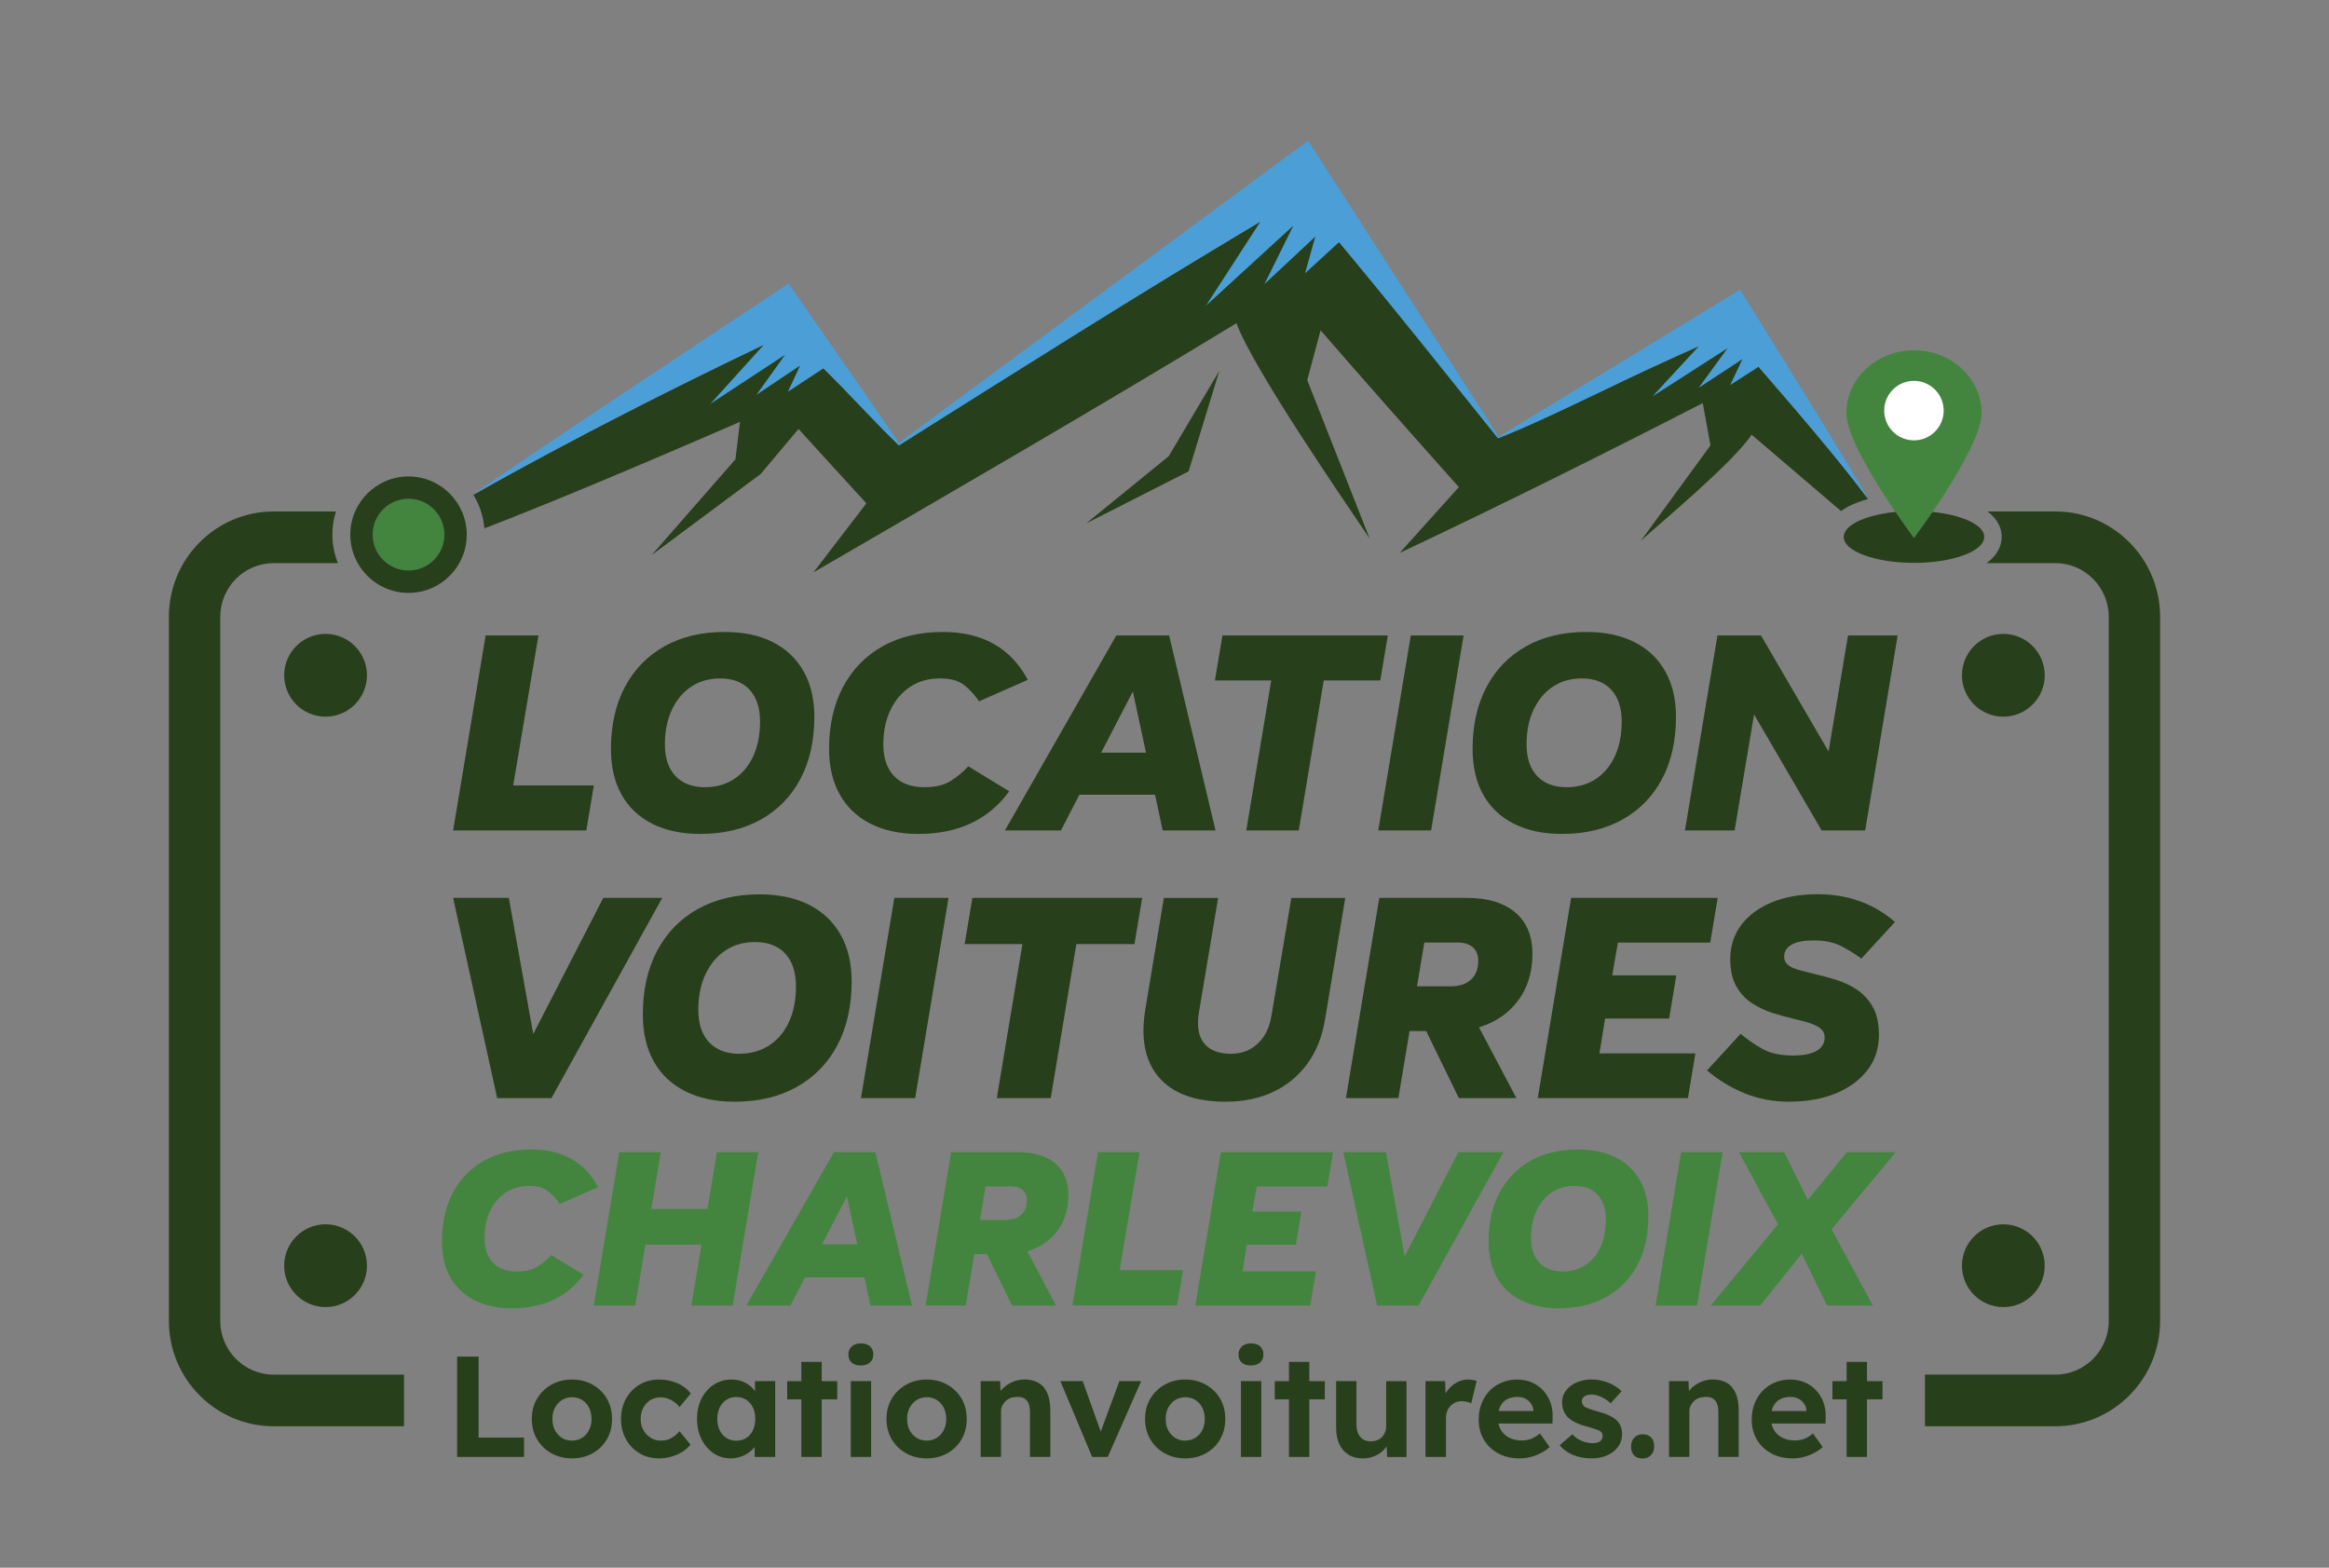 <?xml version="1.0" encoding="UTF-8"?>
<svg xmlns="http://www.w3.org/2000/svg" id="Layer_11" data-name="Layer 11" viewBox="0 0 520 350">
  <rect x="0" y="0" width="520" height="350" fill="#808080" stroke="none"/>
  <defs>
    <style>
      .cls-1 {
        fill: #fff;
      }

      .cls-2 {
        fill: #43853e;
      }

      .cls-3 {
        fill: #4c9ed7;
      }

      .cls-4 {
        fill: #273f1b;
      }
    </style>
  </defs>
  <polygon class="cls-4" points="272.25 82.77 260.94 101.85 242.5 116.86 265.38 105.23 272.25 82.77"></polygon>
  <path class="cls-4" d="M417.1,111.42c-2.48.66-4.51,1.56-6.04,2.68l-19.98-17.06c-4.19,6.36-20.79,20.04-24.74,23.72l15.56-21.33-1.72-9.44c-21.92,11.26-45.35,22.95-67.67,33.45l13.21-14.69c-10.78-12.09-20.4-22.96-30.87-35l-2.98,11.11,13.96,35.43c-6.24-9.28-26.04-38.03-29.77-48.13-30.31,18.44-63.41,37.62-94.43,55.62l11.81-15.41c-4.86-5.26-10.23-11.24-15.15-16.6l-8.45,10.05-24.33,18.09,18.69-21.36,1.02-8.37c-25.78,11.2-44.34,18.89-57.07,23.78-.22-2.73-1.1-5.29-2.47-7.5h0c.86-.49,1.74-.99,2.65-1.5.73-.41,1.47-.83,2.23-1.25,3.39-1.88,7.02-3.86,10.82-5.9.58-.32,1.17-.63,1.76-.95,3.24-1.72,6.59-3.49,10.02-5.28,2.92-1.51,5.9-3.05,8.91-4.58,1.69-.86,3.39-1.72,5.1-2.58.36-.19.72-.37,1.09-.55,1.04-.53,2.08-1.05,3.12-1.56,2.08-1.04,4.16-2.07,6.23-3.09,2.08-1.02,4.15-2.03,6.21-3.03.32-.16.64-.31.95-.46,1.7-.82,3.38-1.63,5.05-2.42.25-.12.49-.23.73-.35,1.82-.87,3.63-1.72,5.42-2.56.65.65,3.91,3.9,7.88,7.84h.01c.29.29,1.96,1.95,2.52,2.5.28.28.57.56.85.84,1.31,1.3,2.63,2.61,3.92,3.88.14.14.27.27.41.41.65.64,1.3,1.28,1.93,1.9.18.18.36.36.53.53.62.61,1.21,1.19,1.78,1.75.29.29.58.57.85.83.41.41.8.8,1.17,1.15l.37.37c1.16,1.14,2.04,1.99,2.52,2.44,12.04-7.58,25.14-15.72,38.78-24.06,1.47-.9,2.95-1.8,4.44-2.72,12.26-7.47,24.89-15.09,37.5-22.61,3.06-1.83,6.12-3.65,9.18-5.46,2.89,3.47,5.67,6.81,8.37,10.06,2.45,2.95,4.84,5.83,7.19,8.67,1.81,2.17,3.59,4.32,5.35,6.47,1.91,2.31,3.81,4.62,5.71,6.94.75.91,1.5,1.83,2.26,2.75,4.88,5.96,9.83,12.07,15.12,18.63,7-2.63,13.93-5.98,20.86-9.43l.15-.08,23.68-10.71,6.66-3.01c1.41,1.6,3.79,4.3,6.68,7.61.29.33.59.67.88,1.02.23.25.45.51.67.77,1.58,1.82,3.28,3.78,5.02,5.81.71.85,1.45,1.7,2.18,2.57.26.29.51.59.75.88,2.19,2.57,4.38,5.19,6.48,7.74,1.33,1.62,2.63,3.21,3.85,4.74.35.44.69.87,1.03,1.3.5.64.99,1.27,1.47,1.88.31.41.62.81.92,1.2.42.56.83,1.1,1.21,1.62Z"></path>
  <path class="cls-4" d="M443.02,119.87c0,2.03-2.82,3.81-7.09,4.85-2.47.59-5.43.94-8.59.94-8.67,0-15.69-2.59-15.69-5.79,0-1.15.91-2.22,2.47-3.12,1.36-.78,3.23-1.44,5.43-1.9.33-.07.67-.14,1.02-.19.83-.16,1.7-.28,2.6-.37h.03c1.31-.13,2.7-.21,4.14-.21s2.83.08,4.14.21h.02c1.84.19,3.54.49,5.05.9,3.92,1.05,6.47,2.75,6.47,4.68Z"></path>
  <circle class="cls-2" cx="91.21" cy="119.36" r="8"></circle>
  <path class="cls-4" d="M91.21,132.37c-7.17,0-13-5.83-13-13s5.83-13,13-13,13,5.83,13,13-5.83,13-13,13ZM91.21,111.36c-4.41,0-8,3.59-8,8s3.59,8,8,8,8-3.59,8-8-3.59-8-8-8Z"></path>
  <g>
    <path class="cls-2" d="M442.43,92.24c0,4.23-4.47,12.12-8.54,18.43-.4.62-.79,1.22-1.18,1.8-.42.63-.83,1.24-1.23,1.82-2.35,3.46-4.14,5.85-4.14,5.85,0,0-1.79-2.4-4.14-5.85-.4-.58-.81-1.19-1.23-1.82-.39-.59-.78-1.19-1.18-1.81-4.08-6.31-8.55-14.2-8.55-18.42,0-7.75,6.76-14.03,15.1-14.03s15.09,6.27,15.09,14.03Z"></path>
    <circle class="cls-1" cx="427.33" cy="91.67" r="6.64"></circle>
  </g>
  <path class="cls-4" d="M61.1,306.89h29.11v11.53h-29.11c-12.9,0-23.39-10.55-23.39-23.51v-157.21c0-12.97,10.49-23.51,23.39-23.51h13.91c-.52,1.63-.8,3.37-.8,5.17,0,2.25.44,4.39,1.24,6.36h-14.35c-6.57,0-11.92,5.37-11.92,11.98v157.21c0,6.61,5.35,11.98,11.92,11.98Z"></path>
  <path class="cls-4" d="M482.29,137.7v157.21c0,12.96-10.49,23.51-23.38,23.51h-29.12v-11.53h29.12c6.56,0,11.91-5.37,11.91-11.98v-157.21c0-6.61-5.35-11.98-11.91-11.98h-15.38c2.83-2.02,3.39-4.33,3.39-5.85s-.52-3.7-3.18-5.68h15.17c12.89,0,23.38,10.54,23.38,23.51Z"></path>
  <g>
    <g>
      <path class="cls-4" d="M101.17,185.4l7.26-43.53h11.79l-5.64,33.49h18.01l-1.68,10.04h-29.73Z"></path>
      <path class="cls-4" d="M156.36,186.18c-4.15,0-7.72-.76-10.72-2.27-3-1.51-5.29-3.68-6.87-6.51-1.58-2.83-2.36-6.23-2.36-10.2,0-5.31,1.04-9.92,3.11-13.83,2.07-3.91,5.01-6.93,8.81-9.07,3.8-2.14,8.29-3.21,13.47-3.21,4.19,0,7.77.76,10.75,2.27,2.98,1.51,5.27,3.68,6.87,6.51,1.6,2.83,2.4,6.21,2.4,10.14,0,5.36-1.04,9.99-3.11,13.89-2.07,3.91-5.02,6.93-8.84,9.07-3.82,2.14-8.32,3.21-13.51,3.21ZM157.39,175.75c2.46,0,4.62-.6,6.48-1.81,1.86-1.21,3.29-2.92,4.31-5.12,1.01-2.2,1.52-4.79,1.52-7.77s-.78-5.38-2.33-7.06c-1.55-1.68-3.74-2.53-6.54-2.53-2.5,0-4.67.62-6.51,1.85-1.84,1.23-3.27,2.95-4.31,5.15-1.04,2.2-1.56,4.79-1.56,7.77s.79,5.37,2.36,7.03c1.58,1.66,3.77,2.49,6.57,2.49Z"></path>
      <path class="cls-4" d="M205.07,186.18c-4.15,0-7.71-.76-10.69-2.27-2.98-1.51-5.27-3.68-6.87-6.51-1.6-2.83-2.4-6.23-2.4-10.2,0-5.31,1.04-9.92,3.11-13.83,2.07-3.91,5.01-6.93,8.81-9.07,3.8-2.14,8.29-3.21,13.47-3.21,8.85,0,15.18,3.56,18.98,10.69l-10.88,4.79c-.91-1.34-1.99-2.53-3.24-3.56-1.25-1.04-3.09-1.55-5.51-1.55-2.55,0-4.76.63-6.64,1.88-1.88,1.25-3.35,2.98-4.4,5.18-1.06,2.2-1.59,4.77-1.59,7.71s.8,5.37,2.4,7.03c1.6,1.66,3.86,2.49,6.8,2.49,2.42,0,4.36-.46,5.83-1.39,1.47-.93,2.79-2.02,3.95-3.27l9.13,5.57c-4.62,6.35-11.38,9.52-20.27,9.52Z"></path>
      <path class="cls-4" d="M224.37,185.4l24.87-43.53h11.79l10.36,43.53h-11.79l-6.67-31.03-16.06,31.03h-12.5ZM239.53,177.43v-9.39h21.96v9.39h-21.96Z"></path>
      <path class="cls-4" d="M278.26,185.4l5.57-33.49h-12.57l1.68-10.04h36.92l-1.68,10.04h-12.63l-5.57,33.49h-11.72Z"></path>
      <path class="cls-4" d="M307.73,185.4l7.26-43.53h11.79l-7.25,43.53h-11.79Z"></path>
      <path class="cls-4" d="M348.74,186.18c-4.15,0-7.72-.76-10.72-2.27-3-1.51-5.29-3.68-6.87-6.51-1.58-2.83-2.36-6.23-2.36-10.2,0-5.31,1.04-9.92,3.11-13.83,2.07-3.91,5.01-6.93,8.81-9.07,3.8-2.14,8.29-3.21,13.47-3.21,4.19,0,7.77.76,10.75,2.27,2.98,1.51,5.27,3.68,6.87,6.51,1.6,2.83,2.4,6.21,2.4,10.14,0,5.36-1.04,9.99-3.11,13.89-2.07,3.91-5.02,6.93-8.84,9.07-3.82,2.14-8.32,3.21-13.51,3.21ZM349.77,175.75c2.46,0,4.62-.6,6.48-1.81,1.86-1.21,3.29-2.92,4.31-5.12,1.01-2.2,1.52-4.79,1.52-7.77s-.78-5.38-2.33-7.06c-1.56-1.68-3.74-2.53-6.54-2.53-2.5,0-4.67.62-6.51,1.85-1.84,1.23-3.27,2.95-4.31,5.15-1.04,2.2-1.55,4.79-1.55,7.77s.79,5.37,2.36,7.03c1.58,1.66,3.77,2.49,6.58,2.49Z"></path>
      <path class="cls-4" d="M376.2,185.4l7.26-43.53h9.72l15.09,25.91,4.34-25.91h11.08l-7.25,43.53h-9.72l-15.09-25.91-4.34,25.91h-11.08Z"></path>
    </g>
    <g>
      <path class="cls-4" d="M111.01,245.16l-9.84-44.7h12.44l5.45,30.4,15.63-30.4h13.17l-24.74,44.7h-12.11Z"></path>
      <path class="cls-4" d="M164.02,245.96c-4.26,0-7.93-.78-11.01-2.33-3.08-1.55-5.43-3.78-7.05-6.68-1.62-2.9-2.43-6.4-2.43-10.48,0-5.45,1.06-10.19,3.19-14.2,2.13-4.01,5.14-7.12,9.05-9.31,3.9-2.19,8.51-3.29,13.83-3.29,4.3,0,7.98.78,11.04,2.33,3.06,1.55,5.41,3.78,7.05,6.68,1.64,2.9,2.46,6.37,2.46,10.41,0,5.5-1.06,10.25-3.19,14.27-2.13,4.01-5.16,7.12-9.08,9.31-3.92,2.2-8.55,3.29-13.87,3.29ZM165.09,235.25c2.53,0,4.74-.62,6.65-1.86,1.91-1.24,3.38-2.99,4.42-5.25,1.04-2.26,1.56-4.92,1.56-7.98s-.8-5.52-2.39-7.25c-1.6-1.73-3.84-2.59-6.72-2.59-2.57,0-4.8.63-6.68,1.9-1.89,1.26-3.36,3.03-4.42,5.29-1.06,2.26-1.6,4.92-1.6,7.98s.81,5.51,2.43,7.22c1.62,1.71,3.87,2.56,6.75,2.56Z"></path>
      <path class="cls-4" d="M192.23,245.16l7.45-44.7h12.1l-7.45,44.7h-12.11Z"></path>
      <path class="cls-4" d="M222.56,245.16l5.72-34.39h-12.9l1.73-10.31h37.91l-1.73,10.31h-12.97l-5.72,34.39h-12.04Z"></path>
      <path class="cls-4" d="M273.64,245.96c-6.78,0-11.74-1.81-14.87-5.42-3.13-3.61-4.14-8.72-3.03-15.33l4.12-24.74h12.11l-4.26,25.41c-.53,3.02-.18,5.33,1.06,6.95,1.24,1.62,3.26,2.43,6.05,2.43,2.35,0,4.33-.74,5.95-2.23,1.62-1.49,2.65-3.54,3.09-6.15l4.46-26.41h12.04l-4.52,27.14c-.62,3.81-1.93,7.09-3.92,9.84-2,2.75-4.55,4.86-7.65,6.32-3.1,1.46-6.65,2.19-10.64,2.19Z"></path>
      <path class="cls-4" d="M300.51,245.16l7.45-44.7h19.49c4.7,0,8.32,1.09,10.88,3.26,2.55,2.17,3.82,5.25,3.82,9.24,0,3.46-.77,6.48-2.29,9.05-1.53,2.57-3.66,4.58-6.39,6.02s-5.91,2.16-9.54,2.16h-14.5l1.66-9.98h12.77c1.95,0,3.47-.5,4.56-1.5,1.09-1,1.63-2.38,1.63-4.16,0-1.33-.4-2.35-1.2-3.06-.8-.71-1.93-1.06-3.39-1.06h-7.45l-5.79,34.72h-11.71ZM325.72,245.16l-7.65-15.7,11.04-2.2,9.45,17.89h-12.84Z"></path>
      <path class="cls-4" d="M343.34,245.16l7.45-44.7h32.72l-1.66,9.98h-20.62l-1.26,7.32h14.3l-1.6,9.64h-14.3l-1.26,7.78h21.42l-1.66,9.98h-33.52Z"></path>
      <path class="cls-4" d="M399.48,245.96c-3.55,0-6.85-.62-9.91-1.86-3.06-1.24-5.88-2.95-8.45-5.12l7.52-8.18c1.51,1.29,3.14,2.42,4.89,3.39,1.75.98,4.02,1.46,6.82,1.46,2.26,0,4-.34,5.22-1.03,1.22-.69,1.83-1.7,1.83-3.03,0-.62-.18-1.14-.53-1.56-.36-.42-.85-.79-1.5-1.1-.64-.31-1.38-.58-2.19-.8-.82-.22-1.72-.44-2.69-.67-1.51-.35-3.09-.8-4.76-1.33-1.66-.53-3.2-1.26-4.62-2.2-1.42-.93-2.57-2.18-3.46-3.76-.89-1.57-1.33-3.6-1.33-6.09,0-2.88.82-5.41,2.46-7.58,1.64-2.17,3.92-3.86,6.85-5.06,2.93-1.2,6.32-1.8,10.18-1.8,6.74,0,12.5,2.06,17.29,6.19l-7.52,8.18c-1.42-1.06-2.95-2.01-4.59-2.83-1.64-.82-3.66-1.23-6.05-1.23-2.13,0-3.76.31-4.89.93-1.13.62-1.7,1.53-1.7,2.73,0,.58.17,1.06.5,1.46.33.4.81.73,1.43,1s1.33.5,2.13.7,1.64.41,2.53.63c1.55.36,3.17.79,4.86,1.3,1.68.51,3.26,1.24,4.72,2.2,1.46.95,2.66,2.24,3.59,3.86.93,1.62,1.4,3.71,1.4,6.29,0,3.02-.85,5.63-2.56,7.85-1.71,2.22-4.06,3.95-7.05,5.19-2.99,1.24-6.46,1.86-10.41,1.86Z"></path>
    </g>
    <g>
      <path class="cls-2" d="M114.35,292.07c-3.26,0-6.06-.59-8.4-1.78-2.34-1.19-4.14-2.89-5.4-5.12-1.26-2.22-1.88-4.9-1.88-8.02,0-4.18.81-7.8,2.44-10.87,1.63-3.07,3.94-5.45,6.92-7.13,2.99-1.68,6.52-2.52,10.59-2.52,6.96,0,11.93,2.8,14.92,8.4l-8.55,3.77c-.71-1.05-1.56-1.99-2.55-2.8-.98-.81-2.43-1.22-4.33-1.22-2,0-3.74.49-5.22,1.48-1.48.99-2.63,2.34-3.46,4.07-.83,1.73-1.25,3.75-1.25,6.06s.63,4.22,1.88,5.52c1.26,1.31,3.04,1.96,5.35,1.96,1.9,0,3.43-.36,4.58-1.09,1.15-.73,2.19-1.59,3.11-2.57l7.18,4.38c-3.63,4.99-8.94,7.48-15.94,7.48Z"></path>
      <path class="cls-2" d="M132.57,291.46l5.7-34.22h9.27l-5.7,34.22h-9.27ZM141.33,277.86l1.32-7.94h18.02l-1.32,7.94h-18.02ZM154.37,291.46l5.7-34.22h9.22l-5.7,34.22h-9.22Z"></path>
      <path class="cls-2" d="M166.64,291.46l19.55-34.22h9.27l8.15,34.22h-9.27l-5.24-24.39-12.63,24.39h-9.83ZM178.55,285.19v-7.38h17.26v7.38h-17.26Z"></path>
      <path class="cls-2" d="M206.66,291.46l5.7-34.22h14.92c3.6,0,6.37.83,8.33,2.49,1.95,1.66,2.93,4.02,2.93,7.08,0,2.65-.59,4.96-1.76,6.92-1.17,1.97-2.8,3.51-4.89,4.61-2.09,1.1-4.52,1.65-7.31,1.65h-11.1l1.27-7.64h9.78c1.49,0,2.66-.38,3.49-1.15.83-.76,1.25-1.82,1.25-3.18,0-1.02-.31-1.8-.92-2.34-.61-.54-1.48-.81-2.6-.81h-5.7l-4.43,26.58h-8.96ZM225.95,291.46l-5.86-12.02,8.45-1.68,7.23,13.7h-9.83Z"></path>
      <path class="cls-2" d="M239.45,291.46l5.7-34.22h9.27l-4.43,26.32h14.15l-1.32,7.89h-23.37Z"></path>
      <path class="cls-2" d="M266.89,291.46l5.7-34.22h25.05l-1.27,7.64h-15.78l-.97,5.6h10.95l-1.22,7.38h-10.95l-.97,5.96h16.39l-1.27,7.64h-25.66Z"></path>
      <path class="cls-2" d="M307.47,291.46l-7.54-34.22h9.52l4.17,23.27,11.97-23.27h10.08l-18.94,34.22h-9.27Z"></path>
      <path class="cls-2" d="M348.05,292.07c-3.26,0-6.07-.59-8.43-1.78-2.36-1.19-4.16-2.89-5.4-5.12-1.24-2.22-1.86-4.9-1.86-8.02,0-4.18.81-7.8,2.44-10.87,1.63-3.07,3.94-5.45,6.92-7.13,2.99-1.68,6.52-2.52,10.59-2.52,3.29,0,6.11.59,8.45,1.78,2.34,1.19,4.14,2.89,5.4,5.12,1.26,2.22,1.88,4.88,1.88,7.97,0,4.21-.81,7.85-2.44,10.92-1.63,3.07-3.95,5.45-6.95,7.13-3,1.68-6.54,2.52-10.62,2.52ZM348.86,283.87c1.93,0,3.63-.47,5.09-1.43,1.46-.95,2.59-2.29,3.39-4.02.8-1.73,1.2-3.77,1.2-6.11s-.61-4.23-1.83-5.55c-1.22-1.32-2.94-1.99-5.14-1.99-1.97,0-3.67.48-5.12,1.45-1.44.97-2.57,2.32-3.39,4.05-.81,1.73-1.22,3.77-1.22,6.11s.62,4.22,1.86,5.52c1.24,1.31,2.96,1.96,5.17,1.96Z"></path>
      <path class="cls-2" d="M369.64,291.46l5.7-34.22h9.27l-5.7,34.22h-9.27Z"></path>
      <path class="cls-2" d="M381.96,291.46l15.02-18.13-8.71-16.09h10.08l5.29,10.64,8.71-10.64h10.9l-14.31,17.21,9.22,17.01h-10.23l-5.65-11.56-9.27,11.56h-11.05Z"></path>
    </g>
  </g>
  <circle class="cls-4" cx="72.69" cy="150.76" r="9.24"></circle>
  <circle class="cls-4" cx="447.29" cy="150.76" r="9.24"></circle>
  <circle class="cls-4" cx="72.69" cy="282.57" r="9.24"></circle>
  <circle class="cls-4" cx="447.29" cy="282.57" r="9.24"></circle>
  <path class="cls-3" d="M388.53,64.67s28.96,46.64,28.57,46.75c-7.6-10.12-16.2-19.96-24.46-29.53l-6.35,4.08,2.75-5.79-9.78,6.41,6.46-8.86-16.77,10.77,10.35-11.21c-12.85,5.46-32.17,15.61-44.84,20.59-12.15-15.1-23.26-29.13-35.48-43.83l-7.6,6.97,2.29-8.2-11.35,10.6,6.45-13.05-19.51,17.87,12.17-18.79c-26.7,15.92-55.26,33.96-80.74,50.02-5.4-5.21-11.39-11.85-16.83-17.23h-.01l-7.92,5.21,2.7-5.83-9.73,6.52,6.38-8.93-16.66,10.94,11.93-13.19c-21.86,10.44-43.87,21.65-64.87,33.49-.26-.43,70.4-47.15,70.4-47.15l24.63,35.54,91.35-67.44,42.55,66.11,53.92-32.84Z"></path>
  <g>
    <path class="cls-4" d="M102.06,325.27v-22.4h4.8v18.08h10.14v4.32h-14.94Z"></path>
    <path class="cls-4" d="M127.73,325.59c-1.73,0-3.27-.38-4.62-1.14s-2.42-1.8-3.2-3.12c-.78-1.32-1.17-2.84-1.17-4.54s.39-3.22,1.17-4.53c.78-1.31,1.84-2.35,3.2-3.12s2.9-1.15,4.62-1.15,3.24.38,4.59,1.15c1.35.77,2.42,1.81,3.18,3.12.77,1.31,1.15,2.82,1.15,4.53s-.38,3.22-1.15,4.54c-.77,1.32-1.83,2.36-3.18,3.12-1.36.76-2.89,1.14-4.59,1.14ZM127.73,321.62c.83,0,1.58-.21,2.24-.62s1.18-.99,1.55-1.73.56-1.56.56-2.48-.19-1.78-.56-2.51c-.37-.74-.89-1.31-1.55-1.73s-1.41-.62-2.24-.62-1.61.21-2.27.64c-.66.43-1.18,1-1.57,1.73-.38.73-.57,1.56-.54,2.5-.02.92.16,1.74.54,2.48.38.74.91,1.31,1.57,1.73s1.42.62,2.27.62Z"></path>
    <path class="cls-4" d="M147.12,325.59c-1.62,0-3.07-.38-4.35-1.15-1.28-.77-2.29-1.81-3.02-3.14s-1.1-2.83-1.1-4.51.37-3.16,1.1-4.5c.74-1.33,1.74-2.38,3.02-3.15,1.28-.77,2.73-1.15,4.35-1.15,1.51,0,2.9.28,4.16.83,1.26.56,2.24,1.32,2.94,2.3l-2.5,3.01c-.3-.4-.67-.77-1.12-1.1-.45-.33-.93-.59-1.46-.78-.52-.19-1.06-.29-1.62-.29-.88,0-1.65.21-2.32.62-.67.42-1.2.99-1.58,1.71-.38.73-.58,1.56-.58,2.5s.2,1.73.59,2.45c.39.72.93,1.29,1.62,1.73.68.44,1.45.66,2.3.66.55,0,1.08-.08,1.57-.24.49-.16.95-.4,1.39-.72.44-.32.84-.7,1.2-1.15l2.46,3.01c-.73.92-1.73,1.66-3.01,2.22-1.28.56-2.64.85-4.06.85Z"></path>
    <path class="cls-4" d="M163.12,325.59c-1.41,0-2.68-.38-3.81-1.15s-2.03-1.81-2.69-3.14c-.66-1.32-.99-2.84-.99-4.54s.34-3.22,1.01-4.53,1.58-2.35,2.74-3.1c1.15-.76,2.46-1.14,3.94-1.14.83,0,1.59.12,2.29.37.69.25,1.3.58,1.82,1.01.52.43.96.92,1.33,1.47.36.56.62,1.15.77,1.79l-.96-.16v-4.13h4.51v16.93h-4.58v-4.06l1.02-.1c-.17.6-.45,1.16-.83,1.7s-.86,1.01-1.42,1.42-1.2.75-1.9.99c-.7.24-1.45.37-2.24.37ZM164.37,321.65c.85,0,1.6-.2,2.24-.61.64-.4,1.14-.98,1.49-1.71s.53-1.59.53-2.58-.18-1.8-.53-2.53c-.35-.73-.85-1.3-1.49-1.71-.64-.42-1.39-.62-2.24-.62s-1.56.21-2.19.62c-.63.42-1.13.99-1.49,1.71-.36.73-.54,1.57-.54,2.53s.18,1.84.54,2.58.86,1.31,1.49,1.71c.63.41,1.36.61,2.19.61Z"></path>
    <path class="cls-4" d="M175.76,312.41v-4.06h11.17v4.06h-11.17ZM178.92,325.27v-21.22h4.54v21.22h-4.54Z"></path>
    <path class="cls-4" d="M192.21,304.85c-.88,0-1.56-.21-2.05-.64-.49-.43-.74-1.03-.74-1.82,0-.73.25-1.32.75-1.78.5-.46,1.18-.69,2.03-.69s1.56.22,2.05.66c.49.44.74,1.04.74,1.81s-.25,1.34-.75,1.79c-.5.45-1.18.67-2.03.67ZM189.96,325.27v-16.93h4.54v16.93h-4.54Z"></path>
    <path class="cls-4" d="M206.92,325.59c-1.73,0-3.27-.38-4.62-1.14s-2.42-1.8-3.2-3.12c-.78-1.32-1.17-2.84-1.17-4.54s.39-3.22,1.17-4.53c.78-1.31,1.84-2.35,3.2-3.12s2.9-1.15,4.62-1.15,3.24.38,4.59,1.15c1.35.77,2.42,1.81,3.18,3.12.77,1.31,1.15,2.82,1.15,4.53s-.38,3.22-1.15,4.54c-.77,1.32-1.83,2.36-3.18,3.12-1.36.76-2.89,1.14-4.59,1.14ZM206.92,321.62c.83,0,1.58-.21,2.24-.62s1.18-.99,1.55-1.73.56-1.56.56-2.48-.19-1.78-.56-2.51c-.37-.74-.89-1.31-1.55-1.73s-1.41-.62-2.24-.62-1.61.21-2.27.64c-.66.43-1.18,1-1.57,1.73-.38.73-.57,1.56-.54,2.5-.02.92.16,1.74.54,2.48.38.74.91,1.31,1.57,1.73s1.42.62,2.27.62Z"></path>
    <path class="cls-4" d="M218.96,325.27v-16.93h4.35l.13,3.46-.9.38c.23-.77.66-1.47,1.26-2.1.61-.63,1.34-1.14,2.19-1.52.85-.38,1.75-.58,2.69-.58,1.28,0,2.35.26,3.22.77.86.51,1.51,1.29,1.95,2.32s.66,2.31.66,3.82v10.37h-4.54v-10.02c0-.77-.11-1.41-.32-1.92-.21-.51-.54-.89-.98-1.14-.44-.25-.98-.35-1.62-.3-.51,0-.99.08-1.42.24-.44.16-.81.39-1.12.69-.31.3-.56.64-.74,1.02-.18.38-.27.8-.27,1.25v10.18h-4.54Z"></path>
    <path class="cls-4" d="M243.85,325.27l-7.1-16.93h4.99l4.51,12.64-1.06.19,4.74-12.83h4.86l-7.46,16.93h-3.49Z"></path>
    <path class="cls-4" d="M264.65,325.59c-1.73,0-3.27-.38-4.62-1.14-1.35-.76-2.42-1.8-3.2-3.12-.78-1.32-1.17-2.84-1.17-4.54s.39-3.22,1.17-4.53c.78-1.31,1.84-2.35,3.2-3.12,1.35-.77,2.9-1.15,4.62-1.15s3.24.38,4.59,1.15c1.35.77,2.42,1.81,3.18,3.12.77,1.31,1.15,2.82,1.15,4.53s-.38,3.22-1.15,4.54c-.77,1.32-1.83,2.36-3.18,3.12-1.36.76-2.89,1.14-4.59,1.14ZM264.65,321.62c.83,0,1.58-.21,2.24-.62s1.18-.99,1.55-1.73.56-1.56.56-2.48-.19-1.78-.56-2.51c-.37-.74-.89-1.31-1.55-1.73s-1.41-.62-2.24-.62-1.61.21-2.27.64c-.66.43-1.18,1-1.57,1.73-.38.73-.57,1.56-.54,2.5-.02.92.16,1.74.54,2.48s.91,1.31,1.57,1.73,1.42.62,2.27.62Z"></path>
    <path class="cls-4" d="M279.31,304.85c-.88,0-1.56-.21-2.05-.64-.49-.43-.74-1.03-.74-1.82,0-.73.25-1.32.75-1.78.5-.46,1.18-.69,2.03-.69s1.56.22,2.05.66c.49.44.74,1.04.74,1.81s-.25,1.34-.75,1.79c-.5.45-1.18.67-2.03.67ZM277.07,325.27v-16.93h4.54v16.93h-4.54Z"></path>
    <path class="cls-4" d="M284.62,312.41v-4.06h11.17v4.06h-11.17ZM287.79,325.27v-21.22h4.54v21.22h-4.54Z"></path>
    <path class="cls-4" d="M304.27,325.59c-1.24,0-2.3-.27-3.18-.82-.89-.54-1.57-1.32-2.05-2.34-.48-1.01-.72-2.23-.72-3.66v-10.43h4.54v9.7c0,.77.13,1.44.38,2,.26.57.62,1,1.09,1.3.47.3,1.04.45,1.73.45.49,0,.95-.08,1.38-.24s.79-.39,1.09-.69c.3-.3.53-.65.7-1.06.17-.4.26-.84.26-1.31v-10.14h4.54v16.93h-4.32l-.16-3.49.83-.38c-.26.79-.68,1.5-1.28,2.14s-1.31,1.14-2.14,1.5c-.83.36-1.73.54-2.69.54Z"></path>
    <path class="cls-4" d="M318.28,325.27v-16.93h4.38l.16,5.44-.77-1.12c.26-.87.67-1.67,1.25-2.38.58-.71,1.25-1.27,2.03-1.68.78-.41,1.59-.61,2.45-.61.36,0,.71.03,1.06.1.34.06.63.14.86.22l-1.22,4.99c-.26-.13-.57-.24-.93-.34-.36-.1-.74-.14-1.12-.14-.51,0-.99.09-1.42.27s-.82.44-1.14.77c-.32.33-.57.72-.75,1.17-.18.45-.27.94-.27,1.47v8.77h-4.58Z"></path>
    <path class="cls-4" d="M339.3,325.59c-1.83,0-3.43-.37-4.8-1.12s-2.43-1.77-3.2-3.07c-.77-1.3-1.15-2.79-1.15-4.48,0-1.3.21-2.5.64-3.58s1.02-2.03,1.79-2.83c.77-.8,1.68-1.42,2.74-1.86,1.06-.44,2.2-.66,3.44-.66,1.15,0,2.22.21,3.2.62.98.42,1.83,1,2.54,1.76.71.76,1.26,1.65,1.65,2.67.38,1.02.55,2.14.51,3.36l-.03,1.41h-13.6l-.74-2.78h10.59l-.51.58v-.7c-.04-.58-.23-1.1-.56-1.57-.33-.47-.75-.83-1.26-1.09-.51-.26-1.09-.38-1.73-.38-.94,0-1.73.18-2.38.54-.65.36-1.15.9-1.49,1.6-.34.7-.51,1.56-.51,2.56s.22,1.91.66,2.66c.44.75,1.06,1.33,1.86,1.74s1.74.62,2.83.62c.75,0,1.43-.12,2.05-.35.62-.23,1.28-.64,1.98-1.22l2.18,3.04c-.62.56-1.3,1.02-2.05,1.39s-1.52.66-2.3.85c-.79.19-1.57.29-2.34.29Z"></path>
    <path class="cls-4" d="M355.4,325.59c-1.58,0-2.98-.26-4.21-.78s-2.21-1.24-2.96-2.16l2.82-2.43c.66.7,1.4,1.21,2.21,1.52.81.31,1.62.46,2.43.46.32,0,.61-.04.88-.11.27-.07.5-.18.69-.32.19-.14.34-.31.43-.51.1-.2.14-.42.14-.66,0-.47-.19-.84-.58-1.12-.21-.11-.54-.24-.99-.4-.45-.16-1.02-.34-1.73-.53-1.09-.28-2.01-.6-2.77-.98-.76-.37-1.36-.79-1.81-1.26-.38-.45-.68-.93-.88-1.46-.2-.52-.3-1.1-.3-1.74,0-.77.17-1.47.51-2.1.34-.63.82-1.17,1.42-1.62.61-.45,1.31-.79,2.1-1.04.79-.25,1.62-.37,2.5-.37s1.73.11,2.56.32c.83.21,1.6.52,2.32.91.71.4,1.34.86,1.87,1.39l-2.43,2.69c-.38-.36-.82-.69-1.29-.99-.48-.3-.98-.53-1.49-.7-.51-.17-.97-.26-1.38-.26-.36,0-.69.03-.98.1-.29.06-.53.16-.72.29s-.34.29-.43.5c-.1.2-.14.42-.14.66s.06.46.18.67c.12.21.28.4.5.54.23.13.58.28,1.04.45.46.17,1.08.36,1.87.58,1.02.28,1.89.59,2.61.93.71.34,1.29.74,1.71,1.18.36.38.63.82.8,1.31.17.49.26,1.04.26,1.63,0,1.05-.29,1.98-.88,2.8-.59.82-1.39,1.46-2.42,1.92-1.02.46-2.17.69-3.46.69Z"></path>
    <path class="cls-4" d="M366.76,325.62c-.83,0-1.47-.23-1.92-.7-.45-.47-.67-1.14-.67-2.02,0-.79.24-1.43.72-1.94.48-.5,1.1-.75,1.87-.75.81,0,1.44.24,1.89.7.45.47.67,1.13.67,1.98s-.24,1.47-.7,1.97c-.47.5-1.09.75-1.86.75Z"></path>
    <path class="cls-4" d="M372.65,325.27v-16.93h4.35l.13,3.46-.9.38c.23-.77.66-1.47,1.26-2.1.61-.63,1.34-1.14,2.19-1.52.85-.38,1.75-.58,2.69-.58,1.28,0,2.35.26,3.22.77.86.51,1.51,1.29,1.95,2.32s.66,2.31.66,3.82v10.37h-4.54v-10.02c0-.77-.11-1.41-.32-1.92-.21-.51-.54-.89-.98-1.14-.44-.25-.98-.35-1.62-.3-.51,0-.99.08-1.42.24-.44.16-.81.39-1.12.69-.31.3-.56.64-.74,1.02-.18.38-.27.8-.27,1.25v10.18h-4.54Z"></path>
    <path class="cls-4" d="M400.26,325.59c-1.83,0-3.43-.37-4.8-1.12s-2.43-1.77-3.2-3.07c-.77-1.3-1.15-2.79-1.15-4.48,0-1.3.21-2.5.64-3.58s1.02-2.03,1.79-2.83c.77-.8,1.68-1.42,2.74-1.86,1.06-.44,2.2-.66,3.44-.66,1.15,0,2.22.21,3.2.62.98.42,1.83,1,2.54,1.76.71.76,1.26,1.65,1.65,2.67.38,1.02.55,2.14.51,3.36l-.03,1.41h-13.6l-.74-2.78h10.59l-.51.58v-.7c-.04-.58-.23-1.1-.56-1.57-.33-.47-.75-.83-1.26-1.09-.51-.26-1.09-.38-1.73-.38-.94,0-1.73.18-2.38.54-.65.36-1.15.9-1.49,1.6-.34.7-.51,1.56-.51,2.56s.22,1.91.66,2.66c.44.75,1.06,1.33,1.86,1.74s1.74.62,2.83.62c.75,0,1.43-.12,2.05-.35.62-.23,1.28-.64,1.98-1.22l2.18,3.04c-.62.56-1.3,1.02-2.05,1.39s-1.52.66-2.3.85c-.79.19-1.57.29-2.34.29Z"></path>
    <path class="cls-4" d="M409.13,312.41v-4.06h11.17v4.06h-11.17ZM412.3,325.27v-21.22h4.54v21.22h-4.54Z"></path>
  </g>
</svg>
